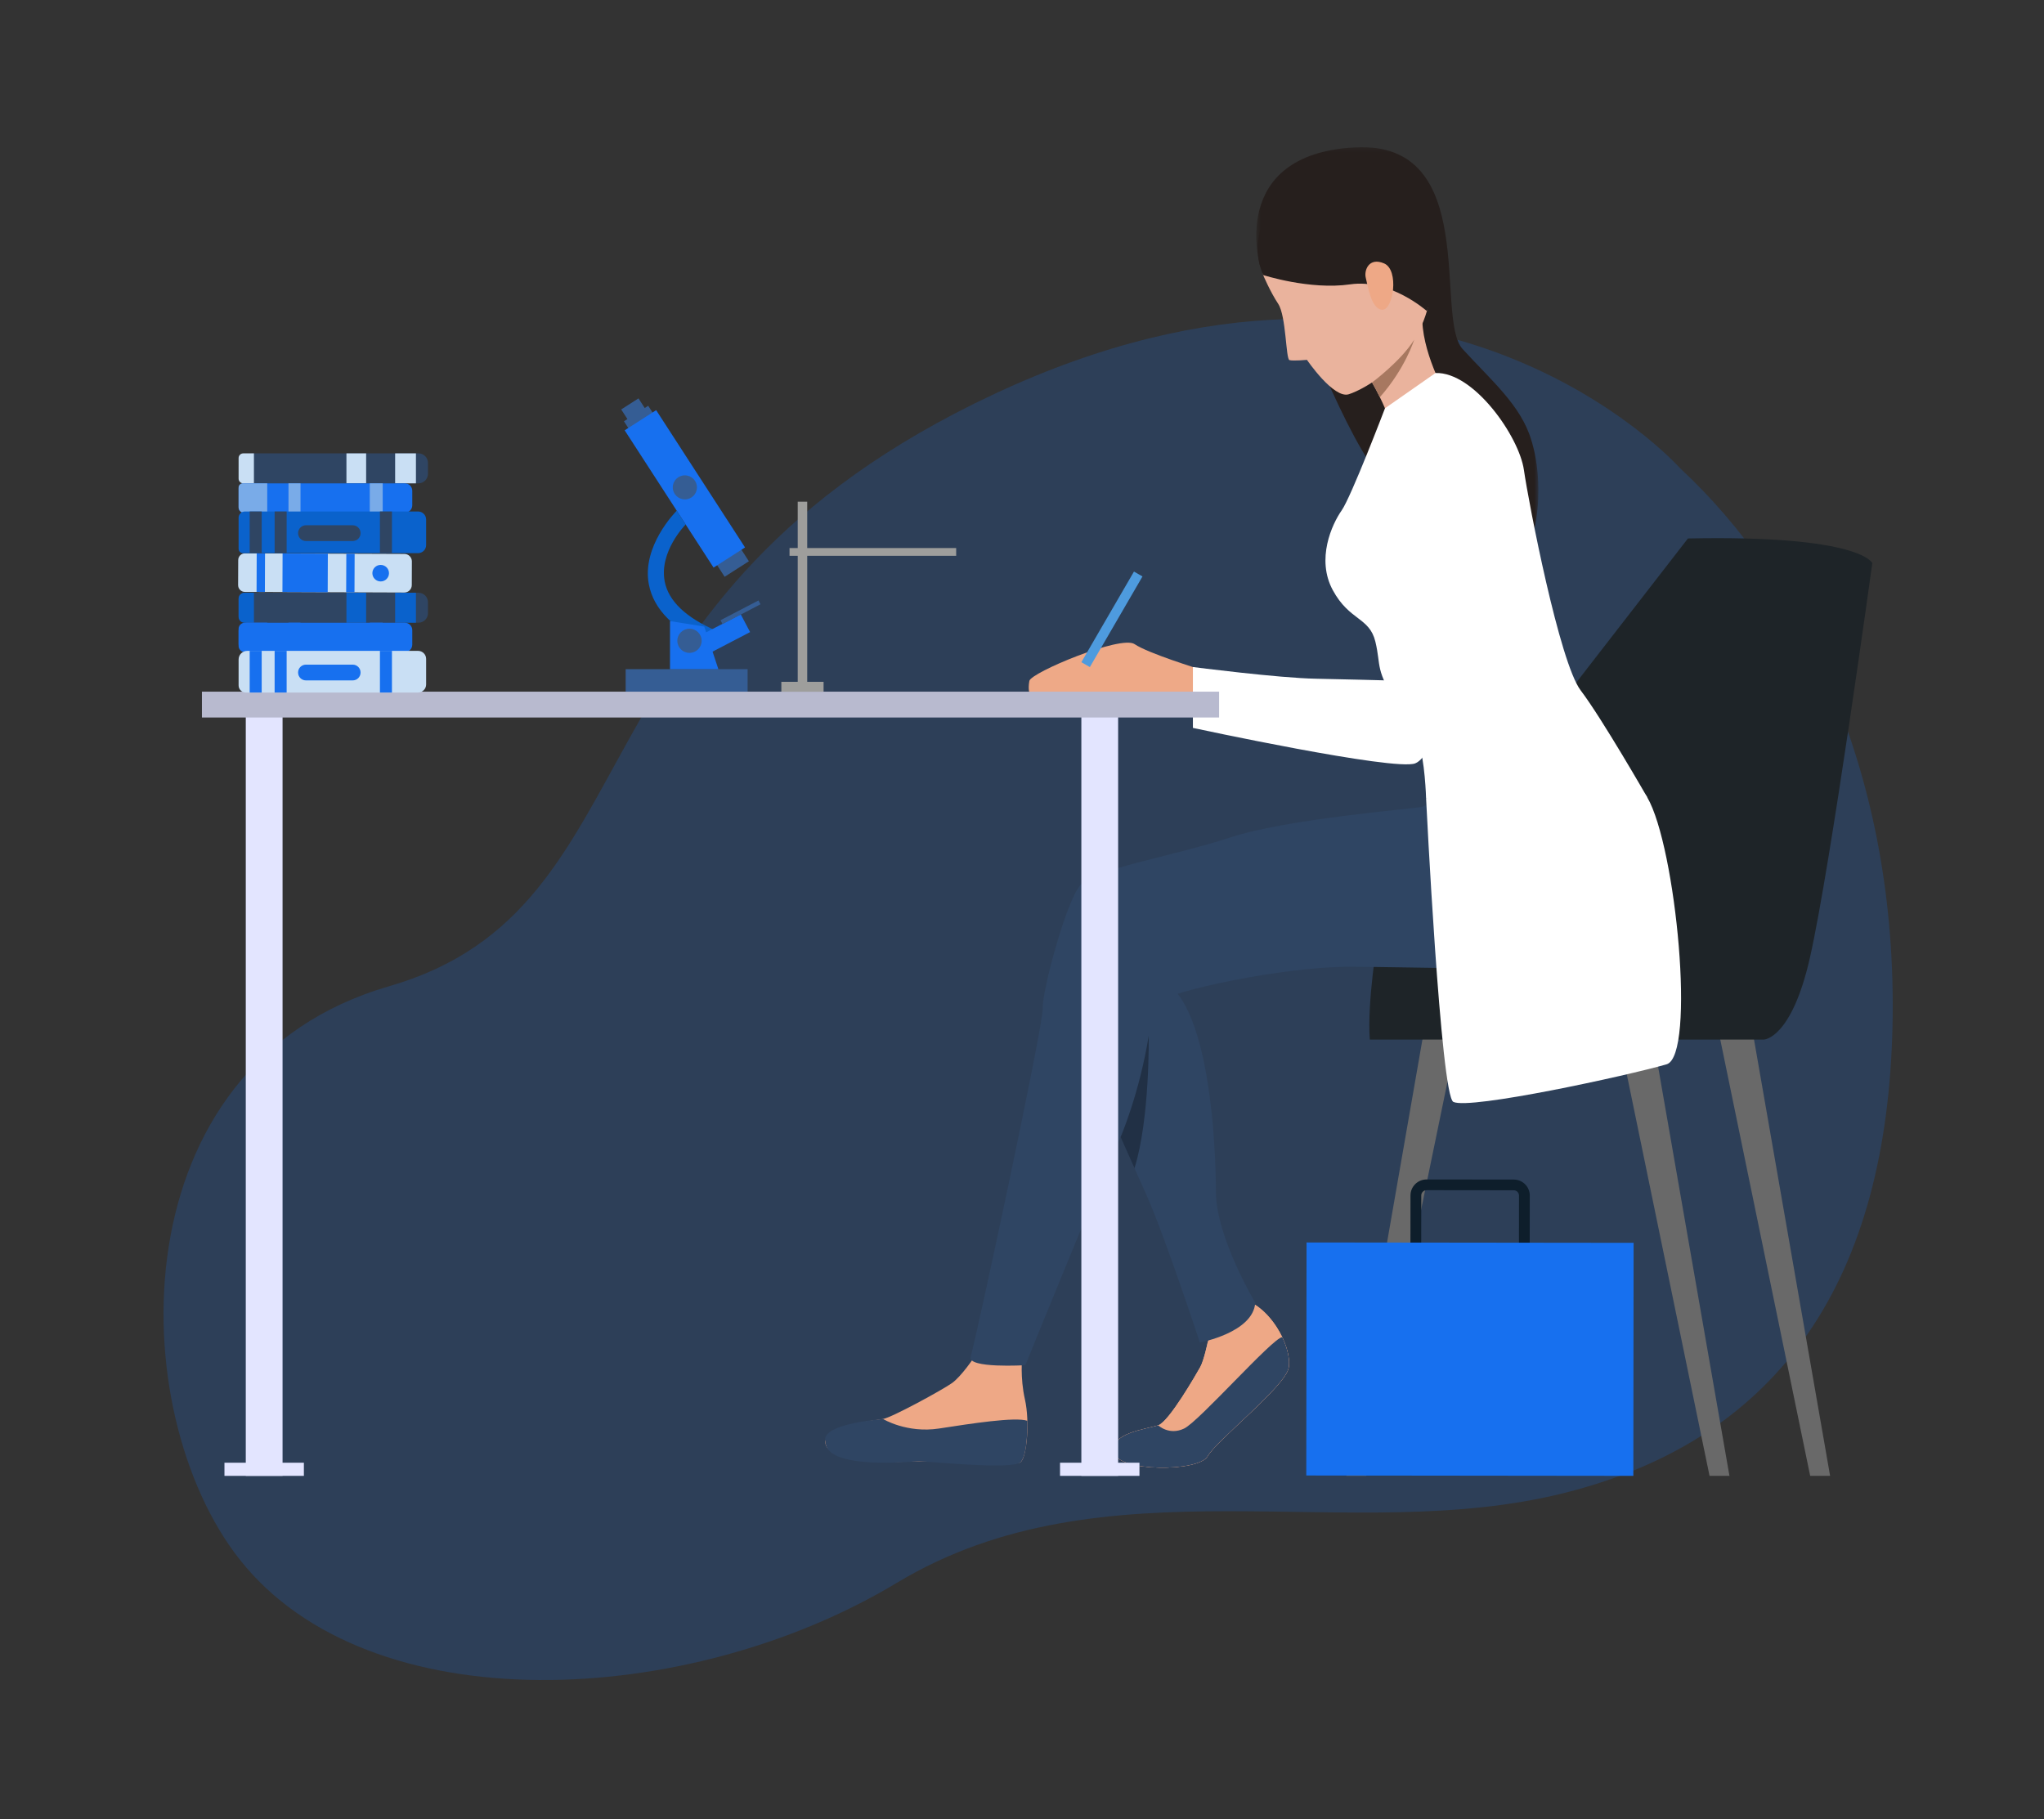 <?xml version="1.0" encoding="UTF-8"?>
<svg width="500px" height="445px" viewBox="0 0 500 445" version="1.1" xmlns="http://www.w3.org/2000/svg" xmlns:xlink="http://www.w3.org/1999/xlink">
    <rect x="0" y="0" width="500" height="445" fill="#333333" stroke="none"/>
    <title>img3</title>
    <defs>
        <polygon id="path-1" points="0.515 0.207 69.532 0.207 69.532 101.999 0.515 101.999"></polygon>
    </defs>
    <g id="Page-1" stroke="none" stroke-width="1" fill="none" fill-rule="evenodd">
        <g id="img3">
            <g id="Group-52-Copy" fill="#FFFFFF" fill-opacity="0">
                <rect id="Rectangle" x="0" y="0" width="500" height="444.444"></rect>
            </g>
            <g id="Group-5" transform="translate(39.056, 34.778)">
                <path d="M220.502,61.504 C327.367,111.436 302.336,187.293 368.766,206.498 C435.195,225.703 433.913,310.433 405.349,346.691 C373.58,387.019 295.597,383.179 244.572,352.453 C193.546,321.726 133.855,343.811 80.904,330.368 C27.953,316.924 2.311,277.728 0.997,216.101 C-0.307,154.958 22.926,107.606 52.985,79.748 C52.985,79.748 113.637,11.573 220.502,61.504 Z" id="Background-Copy" fill-opacity="0.2" fill="#1870EF" transform="translate(212.444, 209.722) scale(-1, 1) translate(-212.444, -209.722) "></path>
                <g id="Group-101-Copy" transform="translate(214.444, 163.722) scale(-1, 1) translate(-214.444, -163.722) translate(9.944, 0.222)">
                    <polygon id="Fill-1" fill="#696969" points="10.324 326.055 15.198 326.055 37.326 218.656 29.089 218.425"></polygon>
                    <polygon id="Fill-2" fill="#696969" points="34.944 326.055 39.816 326.055 61.946 218.656 53.708 218.425"></polygon>
                    <polygon id="Fill-3" fill="#696969" points="101.654 218.656 123.784 326.055 128.656 326.055 109.892 218.425"></polygon>
                    <g id="Group-100" transform="translate(0, 0.791)">
                        <path d="M122.923,218.526 L26.494,218.526 C26.494,218.526 19.779,218.373 15.28,198.586 C10.221,176.325 0,101.973 0,101.973 C0,101.973 2.712,95.053 45.102,95.94 L121.012,193.892 C121.012,193.892 123.602,209.335 122.923,218.526" id="Fill-4" fill="#1E2428"></path>
                        <path d="M219.625,296.137 C219.625,296.137 222.796,300.911 225.141,302.575 C227.485,304.241 239.874,311.012 241.995,311.346 C244.116,311.679 255.39,312.902 256.059,316.675 C256.728,320.45 247.576,322.337 236.414,321.782 C225.252,321.226 209.737,323.194 208.286,321.877 C206.836,320.56 206.054,312.012 207.281,306.574 C208.509,301.133 207.951,296.304 207.951,296.304 L219.625,296.137 Z" id="Fill-6" fill="#EEA886"></path>
                        <path d="M241.995,311.346 C241.995,311.346 236.19,314.899 228.266,313.677 C220.341,312.456 209.669,310.79 206.69,311.79 C206.69,311.79 206.5,319.863 208.286,321.877 C210.072,323.89 231.619,321.656 233.174,321.687 C234.729,321.717 256.506,324.002 256.059,316.674 C256.059,316.674 258.18,312.901 241.995,311.346" id="Fill-8" fill="#2F4563"></path>
                        <path d="M162.578,292.64 C162.578,292.64 163.527,297.137 164.42,298.691 C165.312,300.245 172.01,312.012 174.689,312.901 C177.368,313.788 186.632,314.788 185.516,319.561 C184.399,324.334 164.754,324.334 162.578,320.45 C160.401,316.563 143.547,303.353 142.766,298.803 C141.984,294.25 146.226,285.591 152.247,282.705 C158.487,279.713 162.578,292.64 162.578,292.64" id="Fill-10" fill="#EEA886"></path>
                        <path d="M185.516,319.56 C184.401,324.336 164.754,324.336 162.579,320.45 C160.401,316.562 143.548,303.355 142.764,298.802 C142.423,296.817 143.039,294.052 144.338,291.325 C146.019,287.798 148.849,284.335 152.245,282.706 C158.486,279.712 162.579,292.64 162.579,292.64 C162.579,292.64 163.525,297.137 164.42,298.693 C165.313,300.244 172.011,312.013 174.69,312.899 C177.369,313.788 186.632,314.788 185.516,319.56" id="Fill-12" fill="#EEA886"></path>
                        <path d="M185.516,319.56 C184.401,324.336 164.754,324.336 162.579,320.45 C160.401,316.562 143.548,303.355 142.764,298.802 C142.423,296.817 143.039,294.052 144.338,291.325 C146.697,291.508 164.644,311.9 168.327,313.678 C172.011,315.454 174.69,312.899 174.69,312.899 C177.369,313.788 186.632,314.788 185.516,319.56" id="Fill-14" fill="#2F4563"></path>
                        <path d="M164.593,127.896 C164.593,127.896 177.14,124.05 180.462,121.788 C183.786,119.526 205.82,128.734 206.198,130.782 C206.576,132.832 206.149,133.832 206.149,133.832 L163.551,136.577 L164.593,127.896 Z" id="Fill-16" fill="#EEA987"></path>
                        <path d="M201.566,202.812 C201.566,202.812 191.247,225.901 183.882,242.38 C182.646,245.154 181.49,247.738 180.481,249.993 C179.301,252.637 178.32,254.827 177.645,256.338 C172.958,266.83 164.503,292.64 164.503,292.64 C164.503,292.64 151.445,290.226 150.941,282.898 C150.941,282.898 160.57,266.83 160.57,255.674 C160.57,244.516 162.076,211.656 172.792,204.552 C185.86,195.888 194.345,194.249 201.566,202.812" id="Fill-18" fill="#2F4563"></path>
                        <path d="M106.155,158.926 C106.155,158.926 108.331,161.09 110.173,161.59 C112.014,162.09 142.822,164.422 157.054,169.083 C171.285,173.746 190.203,176.744 193.72,180.739 C197.236,184.736 203.095,206.717 202.928,210.879 C202.761,215.043 218.985,290.663 220.563,296.137 C221.401,299.04 207.17,298.192 207.17,298.192 C207.17,298.192 188.076,251.009 184.344,243.351 C177.486,229.28 177.145,212.045 174.633,209.382 C172.12,206.717 144.161,200.722 128.088,200.722 C112.014,200.722 76.017,202.055 72.166,199.89 C68.316,197.725 44.528,181.983 54.575,160.835 C64.62,139.687 106.155,158.926 106.155,158.926" id="Fill-20" fill="#2F4563"></path>
                        <path d="M143.72,31.859 C143.72,31.859 130.145,68.645 121.194,79.797 C112.243,90.949 115.895,49.566 115.895,49.566 C115.895,49.566 131.424,25.5 143.72,31.859" id="Fill-22" fill="#261F1D"></path>
                        <g id="Group-26" transform="translate(81.163, 0)">
                            <mask id="mask-2" fill="white">
                                <use xlink:href="#path-1"></use>
                            </mask>
                            <g id="Clip-25"></g>
                            <path d="M68.568,29.419 C68.568,29.419 76.74,2.038 45.489,0.259 C14.554,-1.502 26.013,41.935 19.079,49.566 C12.144,57.198 4.766,63.361 2.258,71.873 C2.258,71.873 -2.168,84.395 3.085,99.335 C10.181,119.511 46.216,18.097 68.568,29.419" id="Fill-24" fill="#261F1D" mask="url(#mask-2)"></path>
                        </g>
                        <path d="M133.385,7.28 C139.349,8.698 151.532,15.413 149.009,31.495 C149.009,31.495 147.317,35.537 145.337,38.526 C143.357,41.514 143.484,52.05 142.573,52.305 C141.661,52.559 138.293,52.246 138.293,52.246 C138.293,52.246 131.771,61.83 128.064,60.659 C124.357,59.49 111.074,52.5 108.266,37.418 C105.456,22.335 109.303,1.555 133.385,7.28" id="Fill-27" fill="#EAB39D"></path>
                        <path d="M124.43,54.377 C124.43,54.377 123.538,55.726 122.373,57.776 C121.778,58.822 121.112,60.051 120.458,61.373 C118.652,65.037 116.936,69.432 117.064,72.726 C117.064,72.726 107.978,73.182 104.85,59.695 C104.85,59.695 111.306,48.006 109.882,39.374 C108.459,30.746 124.43,54.377 124.43,54.377" id="Fill-29" fill="#EAB39D"></path>
                        <path d="M149.009,31.494 C149.009,31.494 137.57,35.206 127.713,33.773 C117.857,32.34 108.957,40.315 108.957,40.315 C108.957,40.315 99.797,18.138 115.684,6.942 C131.57,-4.254 156.354,14.024 149.009,31.494" id="Fill-31" fill="#261F1D"></path>
                        <path d="M123.901,32.201 C124.382,30.361 123.141,27.034 119.408,28.657 C115.673,30.281 117.179,40.124 119.891,39.986 C122.601,39.848 123.402,34.101 123.901,32.201" id="Fill-33" fill="#EEA886"></path>
                        <path d="M122.373,57.776 C121.778,58.822 121.112,60.051 120.458,61.374 C114.209,54.316 112.07,47.323 112.07,47.323 C115.298,52.531 122.373,57.776 122.373,57.776" id="Fill-35" fill="#A77860"></path>
                        <path d="M131.965,108.602 C127.885,116.106 123.01,115.187 121.559,121.181 C120.106,127.178 121.733,128.199 115.93,136.636 C114.855,138.198 113.844,139.944 112.91,141.755 C112.801,141.97 112.687,142.183 112.582,142.401 C112.066,143.42 111.579,144.454 111.117,145.483 C110.265,147.384 111.77,143.758 111.117,145.483 C109.408,149.98 109.155,159.502 109.155,159.502 C109.155,159.502 74.979,167.751 55.057,159.259 C55.057,159.259 66.139,139.944 71.33,133.116 C76.521,126.289 84.054,87.323 85.226,79.164 C86.399,71.004 97.474,55.132 106.85,55.463 L119.207,64.091 C119.207,64.091 127.473,85.767 129.819,89.097 C132.162,92.431 136.104,100.991 131.965,108.602" id="Fill-37" fill="#FFFFFF"></path>
                        <path d="M103.52,58.347 C108.69,57.984 119.558,61.199 119.823,75.15 C120.087,89.099 120.823,98.496 120.385,102.194 C119.947,105.893 118.817,130.662 118.817,130.662 C118.817,130.662 130.034,130.36 136.069,130.252 C145.239,130.09 166.193,127.392 166.193,127.392 L166.193,142.283 C166.193,142.283 116.826,152.928 111.811,150.957 C106.794,148.984 102.604,129.84 100.881,122.348 C99.157,114.855 94.266,84.739 93.022,81.645 C91.777,78.551 90.038,59.296 103.52,58.347" id="Fill-39" fill="#FFFFFF"></path>
                        <path d="M109.155,159.502 C109.155,159.502 105.577,232.308 102.479,233.782 C98.393,235.731 59.924,227.362 50.329,224.583 C43.12,222.495 48.004,171.286 55.057,159.259 C62.109,147.231 109.155,159.502 109.155,159.502" id="Fill-41" fill="#FFFFFF"></path>
                        <path d="M183.883,242.379 C182.645,245.154 181.491,247.738 180.481,249.993 C176.687,237.857 177,217.572 177,217.572 C179.279,231.715 183.814,242.219 183.883,242.379" id="Fill-43" fill="#213045"></path>
                        <polygon id="Fill-45" fill="#4E9BDE" points="193.481 126.208 191.398 127.403 178.527 105.232 180.609 104.036"></polygon>
                        <polygon id="Fill-47" fill="#E3E5FF" points="184.484 325.264 193.481 325.264 193.481 136.577 184.484 136.577"></polygon>
                        <polygon id="Fill-49" fill="#E3E5FF" points="179.267 325.264 198.697 325.264 198.697 322.05 179.267 322.05"></polygon>
                        <polygon id="Fill-50" fill="#E3E5FF" points="388.881 325.264 397.877 325.264 397.877 136.577 388.881 136.577"></polygon>
                        <polygon id="Fill-51" fill="#E3E5FF" points="383.664 325.264 403.094 325.264 403.094 322.05 383.664 322.05"></polygon>
                        <polygon id="Fill-52" fill="#B8BACF" points="159.784 139.739 408.605 139.739 408.605 133.417 159.784 133.417"></polygon>
                        <polygon id="Fill-53" fill="#9E9E9C" points="224.103 100.181 264.867 100.181 264.867 98.283 224.103 98.283"></polygon>
                        <polygon id="Fill-54" fill="#9E9E9C" points="260.539 131.01 262.865 131.01 262.865 86.942 260.539 86.942"></polygon>
                        <polygon id="Fill-55" fill="#9E9E9C" points="256.537 133.417 266.869 133.417 266.869 131.01 256.537 131.01"></polygon>
                        <polygon id="Fill-56" fill="#355D94" points="280.741 105.313 274.809 101.514 278.988 95.062 284.919 98.861"></polygon>
                        <polygon id="Fill-57" fill="#355D94" points="301.192 73.729 295.26 69.93 299.439 63.477 305.37 67.277"></polygon>
                        <polygon id="Fill-58" fill="#355D94" points="301.864 70.829 297.637 68.121 301.814 61.669 306.043 64.377"></polygon>
                        <polygon id="Fill-59" fill="#1770EF" points="283.449 103.064 275.749 98.134 297.493 64.55 305.192 69.481"></polygon>
                        <path d="M293.429,83.44 C293.429,85.065 292.105,86.382 290.471,86.382 C288.837,86.382 287.512,85.065 287.512,83.44 C287.512,81.815 288.837,80.498 290.471,80.498 C292.105,80.498 293.429,81.815 293.429,83.44" id="Fill-60" fill="#355D94"></path>
                        <path d="M284.376,122.111 L282.798,118.517 C290.245,115.281 294.486,111.226 295.401,106.458 C296.805,99.147 290.343,92.591 290.274,92.521 L292.458,89.149 C292.797,89.488 301.065,97.875 299.275,107.194 C298.101,113.309 293.088,118.328 284.376,122.111" id="Fill-61" fill="#0A62CC"></path>
                        <polygon id="Fill-62" fill="#1770EF" points="283.803 123.68 274.514 118.843 276.802 114.497 286.091 119.336"></polygon>
                        <polygon id="Fill-63" fill="#355D94" points="281.256 116.881 271.968 112.044 272.463 111.103 281.751 115.941"></polygon>
                        <polygon id="Fill-64" fill="#355D94" points="275.123 133.417 304.951 133.417 304.951 127.915 275.123 127.915"></polygon>
                        <polygon id="Fill-65" fill="#1770EF" points="294.104 127.915 282.272 127.915 285.724 117.495 294.104 116.156"></polygon>
                        <path d="M292.313,120.972 C292.313,122.607 290.981,123.931 289.339,123.931 C287.695,123.931 286.364,122.607 286.364,120.972 C286.364,119.339 287.695,118.014 289.339,118.014 C290.981,118.014 292.313,119.339 292.313,120.972" id="Fill-66" fill="#355D94"></path>
                        <path d="M87.714,255.396 C87.002,255.397 86.424,255.974 86.424,256.682 L86.439,270.056 C86.441,270.764 87.021,271.34 87.732,271.339 L109.057,271.315 C109.77,271.314 110.348,270.737 110.347,270.029 L110.333,256.654 C110.331,255.946 109.751,255.371 109.038,255.371 L87.714,255.396 Z M109.061,273.936 L87.735,273.961 C85.57,273.963 83.807,272.213 83.804,270.06 L83.788,256.684 C83.785,254.531 85.546,252.776 87.711,252.774 L109.036,252.75 C111.202,252.748 112.965,254.498 112.968,256.651 L112.984,270.026 C112.986,272.18 111.227,273.934 109.061,273.936 L109.061,273.936 Z" id="Fill-67" fill="#0E1E2B"></path>
                        <polygon id="Fill-68" fill="#1770EF" points="138.46 325.173 58.454 325.264 58.389 268.254 138.394 268.162"></polygon>
                        <path d="M395.946,75.118 L355.65,75.118 C354.357,75.118 353.309,76.161 353.309,77.447 L353.309,80.122 C353.309,81.409 354.357,82.452 355.65,82.452 L395.946,82.452 C397.983,82.452 399.633,80.81 399.633,78.784 C399.633,76.759 397.983,75.118 395.946,75.118" id="Fill-69" fill="#2F4563"></path>
                        <polygon id="Fill-70" fill="#C9DFF4" points="356.255 82.452 361.343 82.452 361.343 75.118 356.255 75.118"></polygon>
                        <polygon id="Fill-71" fill="#C9DFF4" points="368.436 82.452 373.255 82.452 373.255 75.118 368.436 75.118"></polygon>
                        <path d="M395.884,82.451 L398.486,82.451 C399.119,82.451 399.633,81.94 399.633,81.31 L399.633,76.259 C399.633,75.629 399.119,75.118 398.486,75.118 L395.884,75.118 L395.884,82.451 Z" id="Fill-72" fill="#C9DFF4"></path>
                        <path d="M398.355,82.451 L358.981,82.451 C357.969,82.451 357.151,83.267 357.151,84.272 L357.151,87.823 C357.151,88.828 357.969,89.643 358.981,89.643 L398.355,89.643 C399.061,89.643 399.633,89.074 399.633,88.372 L399.633,83.722 C399.633,83.02 399.061,82.451 398.355,82.451" id="Fill-73" fill="#1770EF"></path>
                        <polygon id="Fill-74" fill="#79ABE8" points="364.381 89.643 367.545 89.643 367.545 82.452 364.381 82.452"></polygon>
                        <polygon id="Fill-75" fill="#79ABE8" points="384.493 89.643 387.43 89.643 387.43 82.452 384.493 82.452"></polygon>
                        <path d="M392.628,89.643 L398.292,89.643 C399.033,89.643 399.633,89.046 399.633,88.31 L399.633,83.459 C399.633,82.903 399.179,82.452 398.619,82.452 L392.628,82.452 L392.628,89.643 Z" id="Fill-76" fill="#79ABE8"></path>
                        <path d="M399.728,101.223 C399.724,100.31 398.977,99.573 398.059,99.576 L359.07,99.726 C358.059,99.73 357.243,100.548 357.247,101.553 L357.269,107.352 C357.273,108.357 358.096,109.169 359.106,109.165 L398.096,109.016 C399.014,109.012 399.755,108.269 399.752,107.356 L399.728,101.223 Z" id="Fill-77" fill="#C9DFF4"></path>
                        <polygon id="Fill-78" fill="#1770EF" points="388.875 99.612 377.803 99.654 377.839 109.093 388.912 109.051"></polygon>
                        <polygon id="Fill-79" fill="#1770EF" points="373.283 99.671 371.249 99.679 371.286 109.119 373.32 109.11"></polygon>
                        <polygon id="Fill-80" fill="#1770EF" points="395.202 99.587 393.168 99.595 393.205 109.034 395.239 109.026"></polygon>
                        <path d="M364.885,106.455 C363.762,106.459 362.848,105.557 362.844,104.44 C362.84,103.323 363.746,102.414 364.87,102.409 C365.993,102.405 366.907,103.307 366.911,104.424 C366.916,105.542 366.008,106.45 364.885,106.455" id="Fill-81" fill="#1770EF"></path>
                        <path d="M398.096,89.339 L355.737,89.339 C354.646,89.339 353.761,90.219 353.761,91.304 L353.761,97.566 C353.761,98.652 354.646,99.532 355.737,99.532 L398.561,99.532 C399.153,99.532 399.633,99.055 399.633,98.466 L399.633,90.868 C399.633,90.023 398.944,89.339 398.096,89.339" id="Fill-82" fill="#0A62CC"></path>
                        <polygon id="Fill-83" fill="#2F4563" points="362.123 99.531 365.06 99.531 365.06 89.339 362.123 89.339"></polygon>
                        <polygon id="Fill-84" fill="#2F4563" points="387.882 99.531 390.82 99.531 390.82 89.339 387.882 89.339"></polygon>
                        <polygon id="Fill-85" fill="#2F4563" points="393.984 99.531 396.921 99.531 396.921 89.339 393.984 89.339"></polygon>
                        <path d="M383.16,92.708 C384.221,92.708 385.081,93.563 385.081,94.618 L385.081,94.657 C385.081,95.712 384.221,96.567 383.16,96.567 L371.722,96.567 C370.662,96.567 369.801,95.712 369.801,94.657 L369.801,94.618 C369.801,93.563 370.662,92.708 371.722,92.708 L383.16,92.708 Z" id="Fill-86" fill="#2F4563"></path>
                        <path d="M398.121,109.215 L355.651,109.215 C354.358,109.215 353.309,110.258 353.309,111.544 L353.309,114.219 C353.309,115.506 354.358,116.549 355.651,116.549 L398.121,116.549 C398.955,116.549 399.633,115.875 399.633,115.044 L399.633,110.718 C399.633,109.888 398.955,109.215 398.121,109.215" id="Fill-87" fill="#2F4563"></path>
                        <polygon id="Fill-88" fill="#0A62CC" points="356.255 116.548 361.343 116.548 361.343 109.214 356.255 109.214"></polygon>
                        <polygon id="Fill-89" fill="#0A62CC" points="368.436 116.549 373.255 116.549 373.255 109.215 368.436 109.215"></polygon>
                        <path d="M395.884,116.548 L398.211,116.548 C398.996,116.548 399.633,115.915 399.633,115.134 L399.633,110.629 C399.633,109.848 398.996,109.214 398.211,109.214 L395.884,109.214 L395.884,116.548 Z" id="Fill-90" fill="#0A62CC"></path>
                        <path d="M397.635,116.548 L358.981,116.548 C357.969,116.548 357.15,117.363 357.15,118.368 L357.15,121.919 C357.15,122.925 357.969,123.74 358.981,123.74 L397.635,123.74 C398.739,123.74 399.633,122.85 399.633,121.752 L399.633,118.535 C399.633,117.438 398.739,116.548 397.635,116.548" id="Fill-91" fill="#1770EF"></path>
                        <polygon id="Fill-92" fill="#1770EF" points="364.381 123.739 367.545 123.739 367.545 116.548 364.381 116.548"></polygon>
                        <polygon id="Fill-93" fill="#1770EF" points="384.493 123.739 387.43 123.739 387.43 116.548 384.493 116.548"></polygon>
                        <path d="M392.628,123.74 L398.115,123.74 C398.954,123.74 399.633,123.064 399.633,122.231 L399.633,118.057 C399.633,117.224 398.954,116.549 398.115,116.549 L392.628,116.549 L392.628,123.74 Z" id="Fill-94" fill="#1770EF"></path>
                        <path d="M397.517,123.436 L355.737,123.436 C354.646,123.436 353.761,124.316 353.761,125.401 L353.761,131.663 C353.761,132.749 354.646,133.629 355.737,133.629 L397.889,133.629 C398.852,133.629 399.633,132.852 399.633,131.895 L399.633,125.541 C399.633,124.378 398.686,123.436 397.517,123.436" id="Fill-95" fill="#C9DFF4"></path>
                        <polygon id="Fill-96" fill="#1770EF" points="362.123 133.629 365.06 133.629 365.06 123.436 362.123 123.436"></polygon>
                        <polygon id="Fill-97" fill="#1770EF" points="387.882 133.629 390.82 133.629 390.82 123.436 387.882 123.436"></polygon>
                        <polygon id="Fill-98" fill="#1770EF" points="393.984 133.629 396.921 133.629 396.921 123.436 393.984 123.436"></polygon>
                        <path d="M383.16,126.805 C384.221,126.805 385.081,127.66 385.081,128.715 L385.081,128.754 C385.081,129.809 384.221,130.664 383.16,130.664 L371.722,130.664 C370.662,130.664 369.801,129.809 369.801,128.754 L369.801,128.715 C369.801,127.66 370.662,126.805 371.722,126.805 L383.16,126.805 Z" id="Fill-99" fill="#1770EF"></path>
                    </g>
                </g>
            </g>
        </g>
    </g>
</svg>